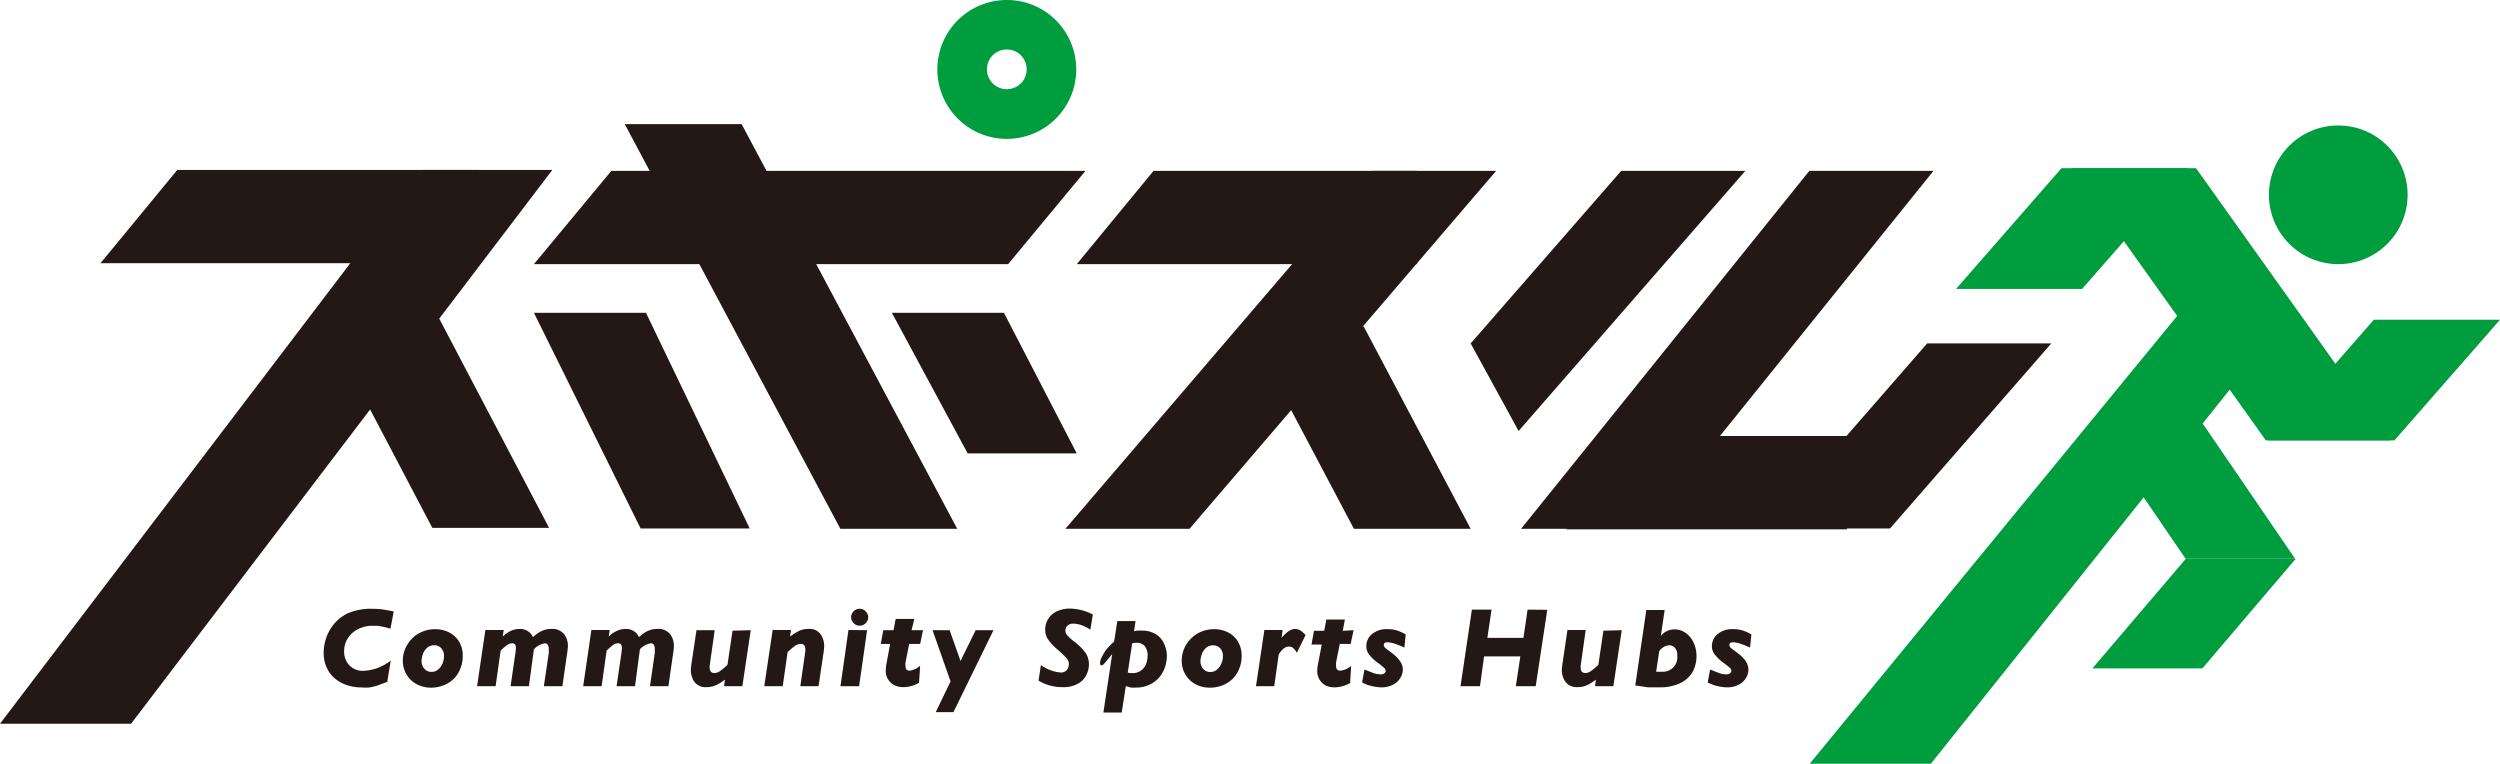 <svg viewBox="0 0 244.09 74.57" xmlns="http://www.w3.org/2000/svg"><g fill="#009d3e"><path d="m188.52 74.57h-11.83l37.57-45.78 9.61 1.53z"/><path d="m215.03 65.26h-10.74l9.13-10.71h10.73z"/><path d="m233.78 43h-12.31l10.3-11.78h12.32z"/><path d="m203.29 28.21h-12.31l10.3-11.79h12.32z"/><path d="m233.35 43h-12.12l-18.94-26.58h12.12z"/><path d="m213.39 54.55h10.69l-9.03-13.22h-10.68z"/><circle cx="228.3" cy="19.02" r="6.77"/></g><g fill="#231815"><path d="m132.19 51.63h11.4l-10.44-19.75h-11.4z"/><path d="m73.2 51.6h-10.65l-10.42-21.06h10.94z"/><path d="m105.13 44.27h-10.65l-7.4-13.73h10.94z"/><path d="m138.36 25.79h-33.23l7.5-9.11h25.73z"/><path d="m180.33 51.68h-27.41l7.5-9.11h19.91z"/><path d="m116.14 51.63h-12.12l29.94-34.95h12.12z"/><path d="m148.27 42.08-4.68-8.55 14.7-16.85h12.12z"/><path d="m184.53 51.6h-12.12l15.75-18.07h12.12z"/><path d="m160.63 51.63h-12.12l28.15-34.95h12.12z"/><path d="m82.05 51.63h11.41l-21.05-39.51h-11.41z"/><path d="m38.44 59.7-.32 1.69a4.68 4.68 0 0 0 -.66-.18c-.21-.05-.42-.08-.61-.11h-.55a3 3 0 0 0 -1 .18 2.72 2.72 0 0 0 -.89.51 2.63 2.63 0 0 0 -.6.8 2.39 2.39 0 0 0 -.21 1 2 2 0 0 0 .24 1 1.77 1.77 0 0 0 .66.67 1.84 1.84 0 0 0 .93.24 4.67 4.67 0 0 0 2.72-1l-.34 2.07-.6.23c-.22.08-.41.15-.56.19a4.47 4.47 0 0 1 -.59.13 4.21 4.21 0 0 1 -.72 0 4.74 4.74 0 0 1 -1.42-.21 3.51 3.51 0 0 1 -1.2-.65 2.93 2.93 0 0 1 -.82-1.08 3.39 3.39 0 0 1 -.3-1.45 4.65 4.65 0 0 1 .23-1.39 4.25 4.25 0 0 1 .72-1.34 4.05 4.05 0 0 1 1.45-1.14 5.76 5.76 0 0 1 2.32-.42 7.31 7.31 0 0 1 1 .06c.3.04.68.11 1.12.2z"/><path d="m45.18 64.07a3.12 3.12 0 0 1 -.24 1.22 2.72 2.72 0 0 1 -.65 1 2.85 2.85 0 0 1 -1 .63 3.23 3.23 0 0 1 -1.2.22 3 3 0 0 1 -1.38-.32 2.5 2.5 0 0 1 -1-.94 2.6 2.6 0 0 1 -.38-1.4 2.89 2.89 0 0 1 .24-1.15 3.1 3.1 0 0 1 .68-1 2.89 2.89 0 0 1 1-.66 3.19 3.19 0 0 1 1.24-.24 3.06 3.06 0 0 1 1.31.29 2.39 2.39 0 0 1 1 .89 2.6 2.6 0 0 1 .38 1.46zm-1.83 0a1.09 1.09 0 0 0 -.27-.78.88.88 0 0 0 -.68-.29 1 1 0 0 0 -.71.26 1.41 1.41 0 0 0 -.4.61 2.14 2.14 0 0 0 -.13.67 1.08 1.08 0 0 0 .27.75.86.86 0 0 0 .7.31 1 1 0 0 0 .64-.22 1.61 1.61 0 0 0 .43-.59 1.87 1.87 0 0 0 .15-.79z"/><path d="m55.45 63.06a6.84 6.84 0 0 1 -.08.75l-.46 3.19h-1.81l.48-3.24a3.29 3.29 0 0 0 0-.38c0-.38-.13-.57-.4-.57a1.91 1.91 0 0 0 -1.05.58l-.49 3.61h-1.79l.45-3.08a5.6 5.6 0 0 0 .07-.64.67.67 0 0 0 -.08-.35.35.35 0 0 0 -.3-.12.85.85 0 0 0 -.48.17 5.79 5.79 0 0 0 -.63.54l-.49 3.48h-1.81l.81-5.49h1.79l-.1.64a3.09 3.09 0 0 1 .71-.51 2 2 0 0 1 .93-.23 1.36 1.36 0 0 1 1.32.8 3.42 3.42 0 0 1 .45-.37 2.19 2.19 0 0 1 .57-.3 1.88 1.88 0 0 1 .72-.13 1.48 1.48 0 0 1 1.31.52 1.93 1.93 0 0 1 .36 1.13z"/><path d="m65.8 63.06a6.84 6.84 0 0 1 -.08.75l-.46 3.19h-1.8l.47-3.24a3.29 3.29 0 0 0 0-.38c0-.38-.13-.57-.4-.57a1.88 1.88 0 0 0 -1.05.58l-.48 3.61h-1.8l.45-3.08a5.6 5.6 0 0 0 .07-.64.67.67 0 0 0 -.08-.35.35.35 0 0 0 -.3-.12.91.91 0 0 0 -.49.17 7.06 7.06 0 0 0 -.62.54l-.49 3.48h-1.8l.8-5.49h1.79l-.1.64a2.88 2.88 0 0 1 .71-.51 2 2 0 0 1 .93-.23 1.36 1.36 0 0 1 1.32.8 3.42 3.42 0 0 1 .45-.37 2.19 2.19 0 0 1 .57-.3 1.88 1.88 0 0 1 .72-.13 1.48 1.48 0 0 1 1.31.52 1.93 1.93 0 0 1 .36 1.13z"/><path d="m73.3 61.53-.82 5.47h-1.79l.09-.64-.33.23a3.29 3.29 0 0 1 -.42.25 2.44 2.44 0 0 1 -.47.18 2.25 2.25 0 0 1 -.58.07 1.34 1.34 0 0 1 -1.39-.91 2.3 2.3 0 0 1 -.14-.75 5.17 5.17 0 0 1 .06-.61l.49-3.29h1.78l-.49 3.47a.84.84 0 0 0 0 .19c0 .34.16.52.46.52a.92.92 0 0 0 .55-.19 5.61 5.61 0 0 0 .73-.62l.49-3.32z"/><path d="m80.47 63.1a5.81 5.81 0 0 1 -.06.61l-.49 3.29h-1.78l.49-3.43a.92.92 0 0 0 0-.19q0-.51-.45-.51a1 1 0 0 0 -.55.18 7.63 7.63 0 0 0 -.73.62l-.48 3.33h-1.8l.82-5.49h1.79l-.09.64a7 7 0 0 1 .87-.55 2 2 0 0 1 .93-.19 1.29 1.29 0 0 1 1.18.52 2 2 0 0 1 .35 1.17z"/><path d="m84.66 61.53-.78 5.47h-1.82l.78-5.49zm.11-1.26a.84.84 0 0 1 -.83.82.84.84 0 0 1 -.84-.82.83.83 0 0 1 .25-.59.81.81 0 0 1 .59-.24.9.9 0 0 1 .41.11.89.89 0 0 1 .3.31.78.78 0 0 1 .12.41z"/><path d="m90.12 61.53-.28 1.34h-1.07l-.36 1.8a1.85 1.85 0 0 0 0 .35c0 .31.13.46.4.46a1.94 1.94 0 0 0 1.03-.48l-.11 1.66a3 3 0 0 1 -1.55.43 2.1 2.1 0 0 1 -.7-.12 1.55 1.55 0 0 1 -1-1.51 3.11 3.11 0 0 1 .06-.59l.37-2h-.91l.24-1.34h1l.21-1.1h1.82l-.27 1.1z"/><path d="m97 61.53-3.91 8h-1.73l1.45-3-1.76-5h1.67l1.06 3 1.48-3z"/><path d="m106.7 60-.24 1.48a2.72 2.72 0 0 0 -.37-.22 3.86 3.86 0 0 0 -.61-.26 2.38 2.38 0 0 0 -.7-.11.77.77 0 0 0 -.56.2.68.68 0 0 0 -.07.88 4.86 4.86 0 0 0 .7.65 5.25 5.25 0 0 1 1.15 1.14 2 2 0 0 1 .32 1.12 2.38 2.38 0 0 1 -.24 1 2 2 0 0 1 -.81.86 2.87 2.87 0 0 1 -1.53.35 4.52 4.52 0 0 1 -1.34-.19 4.44 4.44 0 0 1 -1-.45l.23-1.52a3.81 3.81 0 0 0 1.89.73.77.77 0 0 0 .65-.25.9.9 0 0 0 .19-.55.88.88 0 0 0 -.21-.58c-.14-.16-.46-.48-1-.95a5.21 5.21 0 0 1 -.71-.75 1.88 1.88 0 0 1 -.32-.57 2.31 2.31 0 0 1 -.07-.56 2 2 0 0 1 .14-.72 2 2 0 0 1 .44-.66 2 2 0 0 1 .77-.47 3 3 0 0 1 1.09-.18 5 5 0 0 1 2.21.58z"/><path d="m113.93 64a3.46 3.46 0 0 1 -.37 1.57 2.77 2.77 0 0 1 -1.06 1.14 3 3 0 0 1 -1.59.42 2.67 2.67 0 0 1 -.5 0l-.49-.14-.4 2.58h-1.79l.86-5.71-.75.9a2 2 0 0 1 -.15.15.21.21 0 0 1 -.12.05c-.11 0-.17-.07-.17-.21a1.36 1.36 0 0 1 .2-.64 3.44 3.44 0 0 1 .43-.7 6.4 6.4 0 0 1 .75-.77l.31-2h1.78l-.15 1a1.69 1.69 0 0 1 .38-.07 2.56 2.56 0 0 1 .39 0 2.51 2.51 0 0 1 1.06.2 2 2 0 0 1 .77.55 2.31 2.31 0 0 1 .45.81 2.86 2.86 0 0 1 .16.87zm-1.88 0a1.47 1.47 0 0 0 -.26-.89 1 1 0 0 0 -.85-.35 1.33 1.33 0 0 0 -.4.05l-.43 2.86a1.86 1.86 0 0 0 .42.05 1.43 1.43 0 0 0 .89-.26 1.51 1.51 0 0 0 .49-.66 2.45 2.45 0 0 0 .14-.8z"/><path d="m121.23 64.07a3.12 3.12 0 0 1 -.24 1.22 2.85 2.85 0 0 1 -.65 1 3 3 0 0 1 -1 .63 3.23 3.23 0 0 1 -1.2.22 3 3 0 0 1 -1.39-.32 2.63 2.63 0 0 1 -1-.94 2.59 2.59 0 0 1 -.37-1.4 2.89 2.89 0 0 1 .24-1.15 3.1 3.1 0 0 1 .68-1 3 3 0 0 1 1-.66 3.27 3.27 0 0 1 1.25-.24 3 3 0 0 1 1.3.29 2.36 2.36 0 0 1 1 .89 2.69 2.69 0 0 1 .38 1.46zm-1.83 0a1.09 1.09 0 0 0 -.27-.78.9.9 0 0 0 -.68-.28 1 1 0 0 0 -.71.26 1.41 1.41 0 0 0 -.4.61 1.89 1.89 0 0 0 -.13.67 1.12 1.12 0 0 0 .26.75.89.89 0 0 0 .71.31 1 1 0 0 0 .63-.22 1.5 1.5 0 0 0 .43-.59 1.72 1.72 0 0 0 .16-.8z"/><path d="m127.47 62-.85 1.74a1.85 1.85 0 0 0 -.32-.43.61.61 0 0 0 -.45-.18c-.36 0-.68.25-1 .76l-.44 3.11h-1.78l.82-5.49h1.78l-.11.78c.49-.59.93-.88 1.31-.88a1 1 0 0 1 .54.15 2.83 2.83 0 0 1 .5.44z"/><path d="m132.16 61.53-.29 1.34h-1.06l-.36 1.8a2.06 2.06 0 0 0 0 .35c0 .31.14.46.41.46a1.91 1.91 0 0 0 1.06-.46l-.1 1.66a3 3 0 0 1 -1.56.43 2.09 2.09 0 0 1 -.69-.12 1.51 1.51 0 0 1 -.62-.47 1.57 1.57 0 0 1 -.34-1 3.11 3.11 0 0 1 .06-.59l.38-2h-1l.24-1.34h1l.21-1.1h1.81l-.21 1.1z"/><path d="m137.25 61.94-.13 1.29a8 8 0 0 0 -.88-.36 2.56 2.56 0 0 0 -.77-.16c-.24 0-.36.08-.36.25a.36.36 0 0 0 .11.27 2.5 2.5 0 0 0 .37.29c.17.13.32.24.46.36a2.84 2.84 0 0 1 .73.81 1.43 1.43 0 0 1 .19.68 1.58 1.58 0 0 1 -.24.81 1.74 1.74 0 0 1 -.72.67 2.39 2.39 0 0 1 -1.18.26 4.1 4.1 0 0 1 -.78-.1 3.67 3.67 0 0 1 -1.06-.38l.23-1.26.92.36a2.26 2.26 0 0 0 .69.11.5.5 0 0 0 .34-.11.26.26 0 0 0 .12-.23.4.4 0 0 0 -.17-.31 6.57 6.57 0 0 0 -.66-.52 4.43 4.43 0 0 1 -.76-.73 1.34 1.34 0 0 1 -.3-.86 1.53 1.53 0 0 1 .53-1.15 2.18 2.18 0 0 1 1.54-.5 3 3 0 0 1 .94.13 5 5 0 0 1 .84.38z"/><path d="m151.07 59.54-1.13 7.46h-1.94l.44-2.91h-3.54l-.4 2.91h-1.9l1.11-7.48h1.92l-.41 2.76h3.52l.41-2.76z"/><path d="m158.34 61.53-.82 5.47h-1.79l.09-.64-.33.23a4.13 4.13 0 0 1 -.41.25 2.87 2.87 0 0 1 -.48.18 2.25 2.25 0 0 1 -.58.07 1.52 1.52 0 0 1 -.92-.26 1.49 1.49 0 0 1 -.47-.65 2.3 2.3 0 0 1 -.14-.75 5.17 5.17 0 0 1 .06-.61l.49-3.31h1.78l-.49 3.49a1 1 0 0 0 0 .19c0 .34.15.52.45.52a.92.92 0 0 0 .55-.19 5 5 0 0 0 .73-.62l.49-3.32z"/><path d="m165.64 64a3.2 3.2 0 0 1 -.4 1.63 2.72 2.72 0 0 1 -1.24 1.09 4.62 4.62 0 0 1 -2 .39c-.2 0-.43 0-.7 0s-.52 0-.75-.06l-.89-.12 1.08-7.37h1.79l-.37 2.52a1.71 1.71 0 0 1 1.34-.63 1.9 1.9 0 0 1 .8.18 2.16 2.16 0 0 1 .68.53 2.35 2.35 0 0 1 .47.82 3 3 0 0 1 .19 1.02zm-1.88 0a1 1 0 0 0 -.24-.76.75.75 0 0 0 -.52-.24 1.3 1.3 0 0 0 -1 .58l-.3 2a3.64 3.64 0 0 0 .52 0 1.41 1.41 0 0 0 1.54-1.58z"/><path d="m171 61.94-.13 1.29a7.48 7.48 0 0 0 -.89-.36 2.45 2.45 0 0 0 -.76-.16c-.24 0-.37.08-.37.25a.4.4 0 0 0 .11.27 4.44 4.44 0 0 0 .37.29c.18.13.33.24.47.36a2.84 2.84 0 0 1 .73.81 1.54 1.54 0 0 1 .18.68 1.56 1.56 0 0 1 -.23.81 1.74 1.74 0 0 1 -.72.67 2.42 2.42 0 0 1 -1.18.26 4.19 4.19 0 0 1 -.79-.1 3.78 3.78 0 0 1 -1.06-.38l.24-1.26.92.36a2.17 2.17 0 0 0 .69.11.5.5 0 0 0 .34-.11.28.28 0 0 0 .12-.23.4.4 0 0 0 -.17-.31 6.57 6.57 0 0 0 -.66-.52 4.43 4.43 0 0 1 -.76-.73 1.35 1.35 0 0 1 -.31-.86 1.57 1.57 0 0 1 .53-1.15 2.2 2.2 0 0 1 1.55-.5 3 3 0 0 1 .94.13 5 5 0 0 1 .84.38z"/><path d="m98.43 25.79h-46.3l7.56-9.11h46.29z"/></g><path d="m98.31 0a6.78 6.78 0 1 0 6.77 6.77 6.77 6.77 0 0 0 -6.77-6.77zm0 8.71a1.94 1.94 0 1 1 1.93-1.94 1.94 1.94 0 0 1 -1.93 1.94z" fill="#009d3e"/><g fill="#231815"><path d="m42.21 51.54h11.4l-11.07-21.09h-11.41z"/><path d="m46.6 25.7h-36.79l7.5-9.11h29.29z"/><path d="m12.8 70.66h-12.8l41.13-54.07h12.8z"/></g></svg>
